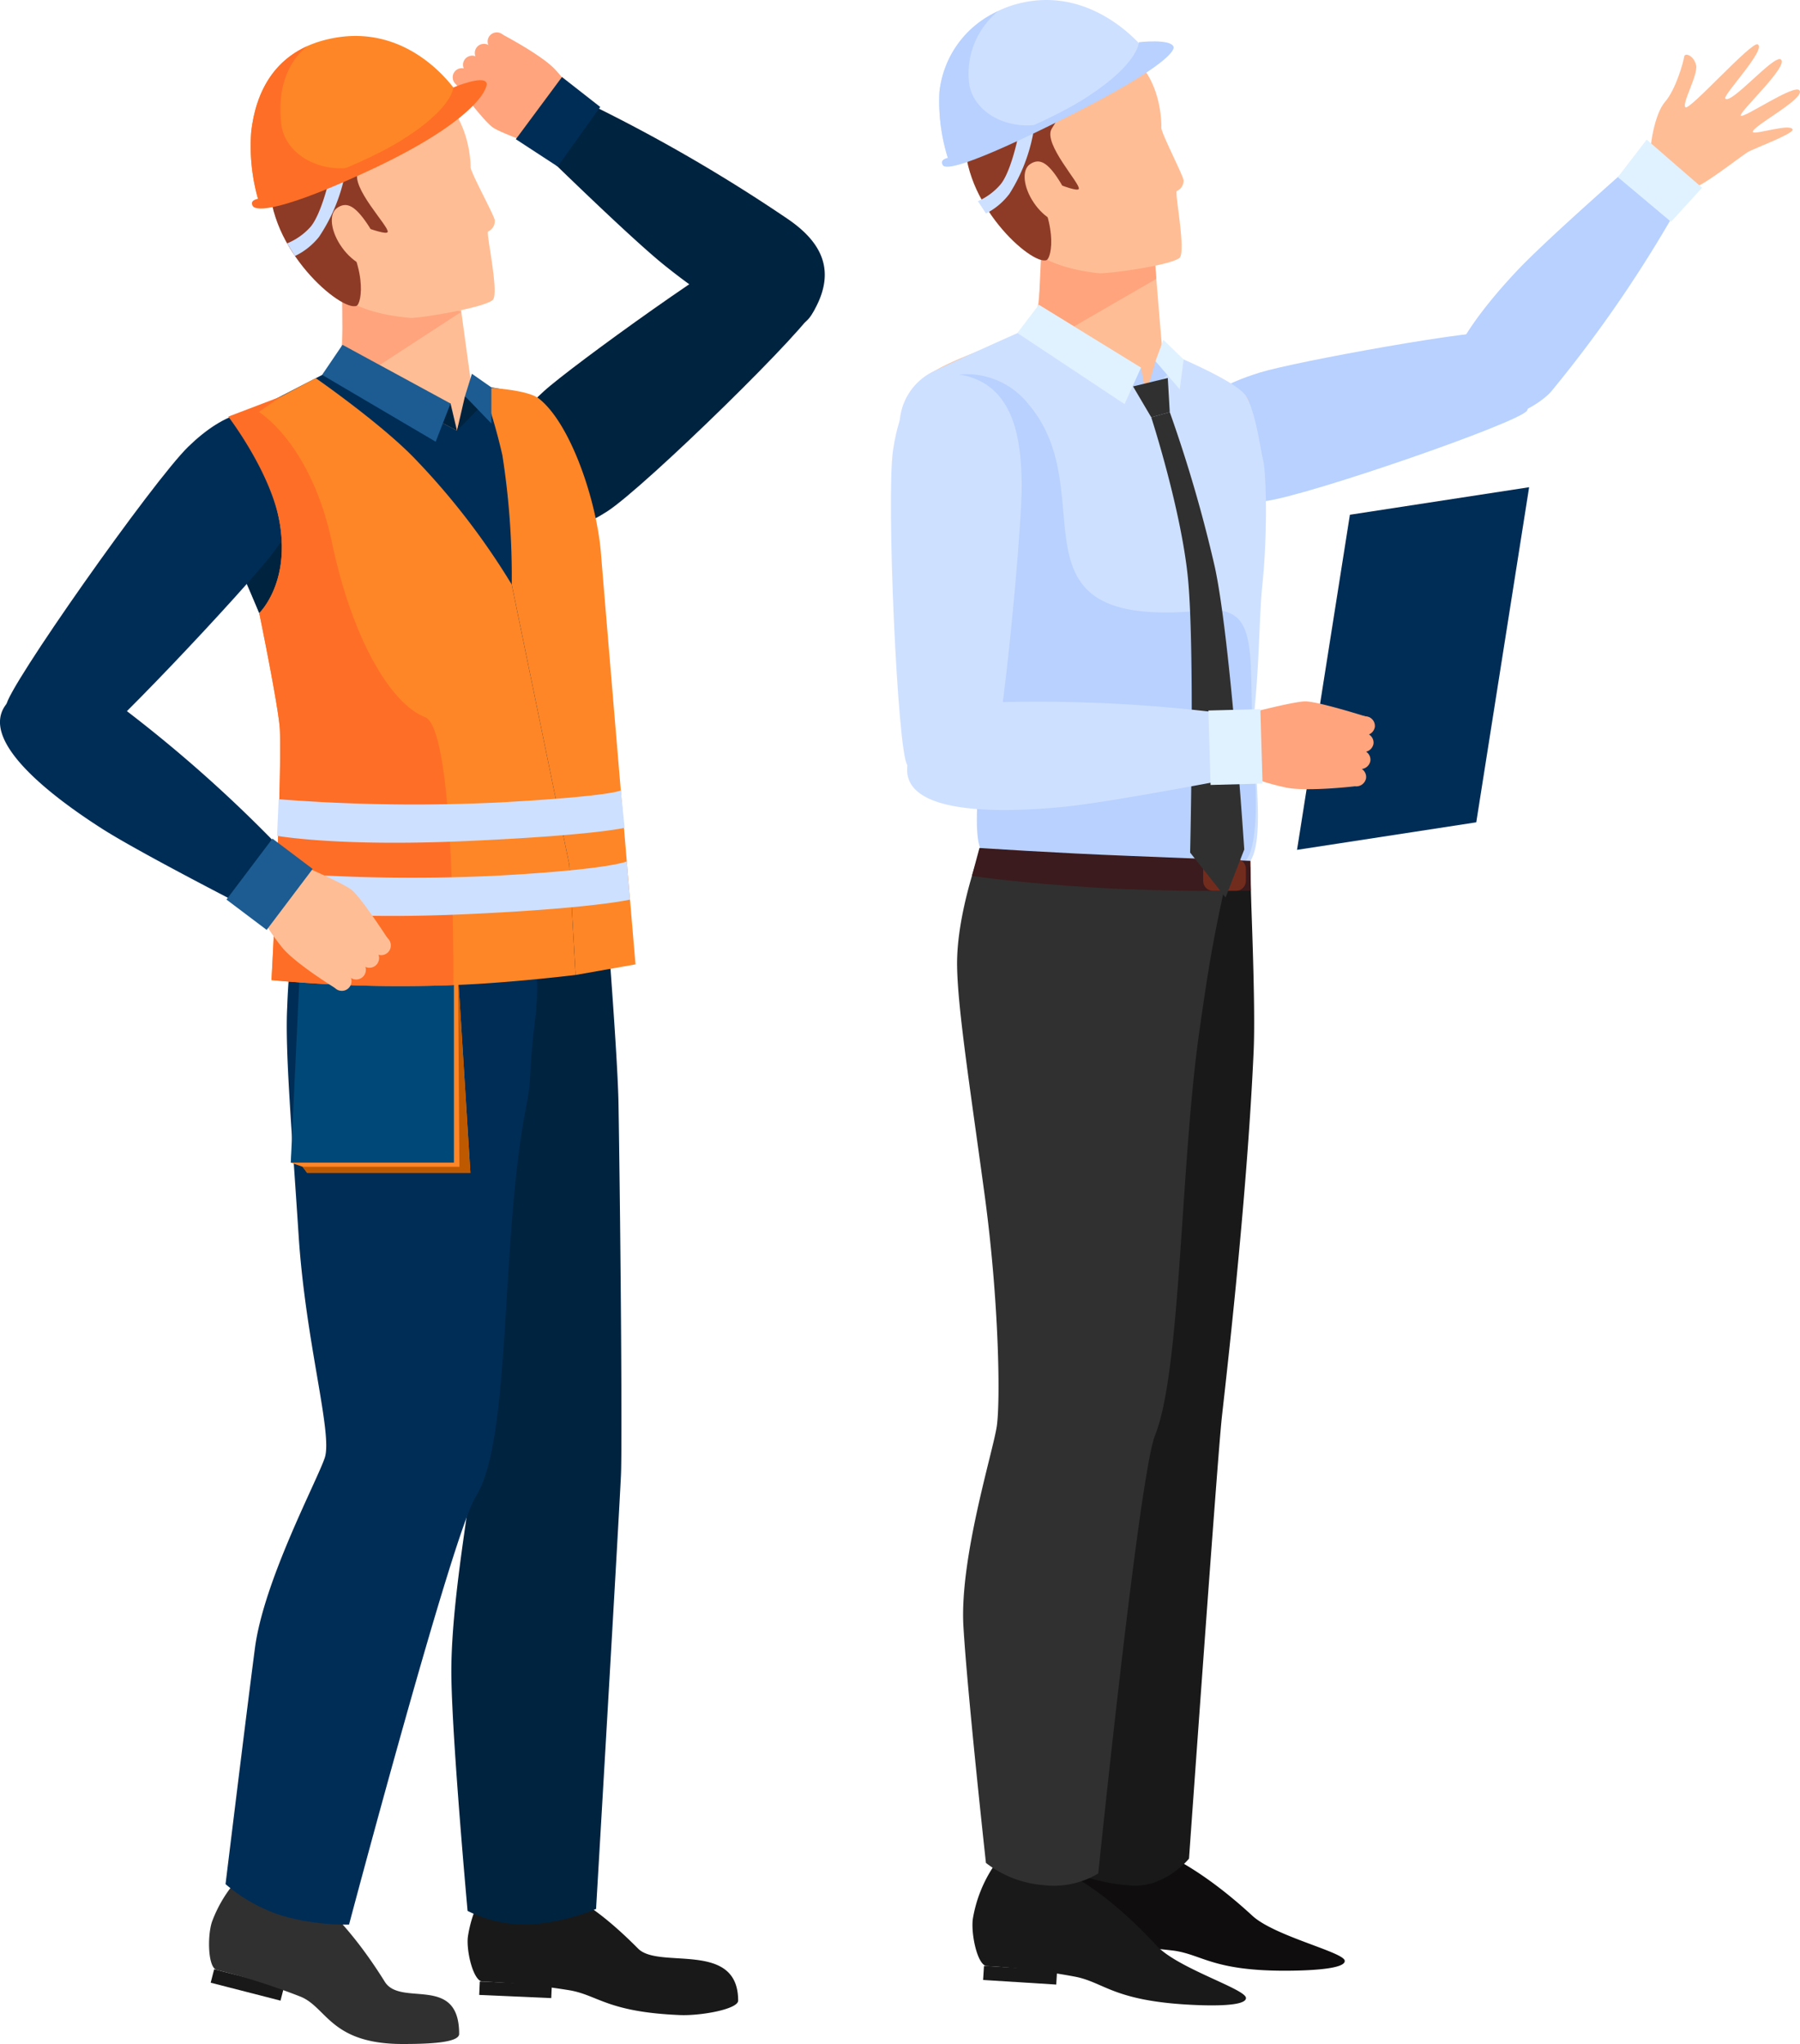 <svg id="グループ_42" data-name="グループ 42" xmlns="http://www.w3.org/2000/svg" xmlns:xlink="http://www.w3.org/1999/xlink" width="257.471" height="292.382" viewBox="0 0 257.471 292.382">
  <defs>
    <clipPath id="clip-path">
      <rect id="長方形_56" data-name="長方形 56" width="257.471" height="292.383" fill="none"/>
    </clipPath>
  </defs>
  <path id="パス_5" data-name="パス 5" d="M79.008,67.982,53.37,71.921l7.561-47.934,25.637-3.939Z" transform="translate(132.157 49.646)" fill="#002d56"/>
  <g id="グループ_41" data-name="グループ 41" transform="translate(0 0)">
    <g id="グループ_40" data-name="グループ 40" clip-path="url(#clip-path)">
      <path id="パス_6" data-name="パス 6" d="M61.272,43.44c-5.44-3.928,3.546-14.527,8.2-19.481s19.648-18,19.648-18l5.635,4.755a184.005,184.005,0,0,1-20.4,30.525c-1.244,1.47-7.54,6.195-13.078,2.2" transform="translate(147.525 14.766)" fill="#b8d1ff"/>
      <path id="パス_7" data-name="パス 7" d="M67.451,22.7s1.745-3.362,1.606-4.766.56-6.125,2.093-7.884,2.625-5.691,2.718-6.414,1.411-.174,1.721,1.189-2.11,5.531-1.523,6.017S83.5,1.406,84.387,1.834c1.342.647-5.006,7.3-4.634,7.752.8.963,6.925-6.268,7.94-5.6,1.307.852-6.146,7.676-5.708,8.061s7.658-4.585,8.388-3.633c.914,1.189-7.1,5.308-6.657,5.979.268.407,5.475-1.321,5.677-.355.118.567-5.409,2.673-6.285,3.132s-7.168,5.489-8.193,5.239S70.879,24.4,70.879,24.4Z" transform="translate(167.024 4.508)" fill="#ffbd95"/>
      <path id="パス_8" data-name="パス 8" d="M78.623,12.628,74.176,17.5,66.57,11.112l4.123-5.367Z" transform="translate(164.844 14.227)" fill="#e0f2ff"/>
      <path id="パス_9" data-name="パス 9" d="M48.728,30.919c.393,6.212,5.652,7.738,11.732,6.952S96.787,26.629,97.819,24.943s-.7-10.495-3.448-11.221-29.816,4.234-34.7,5.75-11.4,4.168-10.94,11.447" transform="translate(120.603 33.799)" fill="#b8d1ff"/>
      <path id="パス_10" data-name="パス 10" d="M57.424,7.857s-.918,18.455-2,19.342c-3.355,2.76-15.494,5.037-17.795,9.866C34.85,42.918,49.763,69.372,51.678,78.1s-2.249,22.192-3.619,30.733,25.439,19.043,26.426,19.05,9.688-8.027,11.35-10.808.174-24.7.212-30.288S87.5,61.62,87.761,60.341a38.693,38.693,0,0,0-.747-17.113c-.316-1.808-.2-4.832-1.1-5.993-1.79-2.315-11.823-5.416-11.979-6.567s-1.425-17.18-1.425-17.18Z" transform="translate(92.335 19.456)" fill="#ffbd95"/>
      <path id="パス_11" data-name="パス 11" d="M56.1,13.42l16.144,9.772,2.36-6.3s10.616,4.255,11.979,6.563,1.992,7.3,2.433,9.16.657,10.411-.115,17.819c-.452,4.338-.379,10.074-1.085,17.461-.6,6.323,1.728,18.264-.619,22.012-.417.671-5.43.271-14.788-.24-10.832-.6-22.954-.66-23.44-1.06-2.079-1.724,2.107-20.166,1.742-22.022S37.221,32.487,37.03,28.274a8.6,8.6,0,0,1,5.19-8.548C45.422,18.162,56.1,13.42,56.1,13.42" transform="translate(91.667 33.232)" fill="#cee0ff"/>
      <path id="パス_12" data-name="パス 12" d="M41.789,15.792a11.28,11.28,0,0,1,11.847,3.952C64.589,32.68,49.27,52.084,78.588,49.2c8.777-.862,6.191,6.709,7.29,21.66.987,13.463-1.415,14.235-1.415,14.235l-36.455-.921c-4.349.831.793-22.623-.834-27.135S37.84,29.843,37.767,26.454s4.022-10.662,4.022-10.662" transform="translate(93.517 38.125)" fill="#b8d1ff"/>
      <path id="パス_13" data-name="パス 13" d="M59.55,16.422l-.556-6.946-15.8.959-.452,9.692,5.034,3.1Z" transform="translate(105.848 23.466)" fill="#ffa47c"/>
      <path id="パス_14" data-name="パス 14" d="M61.823,2.944C56.769.567,44.153.873,40.854,10.258s1.533,16.133,6.056,19.828c3.528,2.882,6.48,4.168,11.736,4.8,1.071.132,10.05-1.057,11.572-2.166,1.039-.761-.713-9.521-.362-9.594a1.611,1.611,0,0,0,.97-1.578c-.24-1.025-3.226-6.782-3.181-7.5s-.028-8.374-5.823-11.1" transform="translate(98.469 4.2)" fill="#ffbd95"/>
      <path id="パス_15" data-name="パス 15" d="M65.529,6.768S57.9,5.138,52.121,15.018c-1.244,2.127,4.137,7.842,3.89,8.576-.268.789-7.947-2.934-7.477-2.239,4.776,7.067,3.56,12.163,2.864,12.431-2.117.82-12.2-8.107-11.68-18.038S49.5,1.954,51.933,1.717s9.476-1.881,13.6,5.051" transform="translate(98.302 3.418)" fill="#8d3b26"/>
      <path id="パス_16" data-name="パス 16" d="M46.776,8.866c1.533,2.246,2.934,5.482,1.714,6.3s-3.455-.341-4.988-2.586-1.79-4.728-.57-5.548,2.312-.414,3.845,1.832" transform="translate(104.399 16.455)" fill="#ffbd95"/>
      <rect id="長方形_51" data-name="長方形 51" width="10.481" height="1.957" transform="translate(154.661 278.311)" fill="#191919"/>
      <path id="パス_17" data-name="パス 17" d="M46.355,76.186a18.21,18.21,0,0,0-2.437,7.359c-.163,2.065,1.067,6.421,2.426,6.421a101.036,101.036,0,0,1,12.786.709c4.088.553,5.618,2.9,16.071,2.878,3.049-.007,8.593-.2,8.43-1.439s-10.025-3.49-13.21-6.424c-8.047-7.418-13.411-9.212-13.411-9.212s-10.373-.688-10.655-.292" transform="translate(108.716 188.349)" fill="#0f0d0d"/>
      <path id="パス_18" data-name="パス 18" d="M43.2,43.235s-.685,4.244-1.321,10.328S47.114,79.121,49.2,94.437s3.365,18.41,2.847,22.029-5.065,18.268-4.484,28.015S50.1,179.716,50.1,179.716a27.085,27.085,0,0,0,7.9,1.79c5.02.483,8.5-3.838,8.5-3.838s4.043-56.948,4.679-62.958c.414-3.886,3.594-30.716,4.568-52.588.313-7.036-.487-23.308-.487-26.218,0-2.023-32.065,7.331-32.065,7.331" transform="translate(103.574 88.198)" fill="#191919"/>
      <rect id="長方形_52" data-name="長方形 52" width="2.019" height="10.48" transform="matrix(0.063, -0.998, 0.998, 0.063, 140.623, 283.223)" fill="#191919"/>
      <path id="パス_19" data-name="パス 19" d="M42.991,76.868a19.219,19.219,0,0,0-2.92,7.429c-.3,2.12.64,6.685,2,6.768A97.33,97.33,0,0,1,54.779,92.6c4.043.824,5.412,3.341,15.845,3.97,3.045.184,8.593.33,8.51-.956s-9.775-4.224-12.754-7.446C58.84,80.018,53.6,77.834,53.6,77.834S43.3,76.479,42.991,76.868" transform="translate(99.086 190.17)" fill="#191919"/>
      <path id="パス_20" data-name="パス 20" d="M42.752,34.955s-3.469,9.1-3.368,16.644c.083,6.118,1.842,17.343,3.925,32.659s2.277,29.551,1.759,33.167-5.357,18.949-4.776,28.7,3.219,33.8,3.219,33.8a15.378,15.378,0,0,0,8.079,3.16,12.37,12.37,0,0,0,7.988-1.655s5.854-57.045,8.117-62.659c3.615-8.962,3.612-36.9,6.115-56.148.226-1.752,1.057-7.411,1.439-9.789,1.307-8.155,2.979-14.861,2.979-14.861Z" transform="translate(97.517 86.557)" fill="#303030"/>
      <path id="パス_21" data-name="パス 21" d="M52.515,16.02l.7,3.841-8.506-5.1Z" transform="translate(110.696 36.563)" fill="#b8d1ff"/>
      <path id="パス_22" data-name="パス 22" d="M47.15,19.616l1.373-4.752,2.044,1.613Z" transform="translate(116.755 36.807)" fill="#b8d1ff"/>
      <path id="パス_23" data-name="パス 23" d="M47.545,17.045l3.469,4.012.56-4.262-2.9-2.812Z" transform="translate(117.733 34.625)" fill="#e0f2ff"/>
      <path id="パス_24" data-name="パス 24" d="M41.068,34.893s10.825.727,21.553,1.14,17.2.706,17.2.706l.059,4.255s-11.009.247-22.338-.438c-11.183-.674-17.552-1.665-17.552-1.665Z" transform="translate(99.034 86.404)" fill="#3b1b1d"/>
      <path id="パス_25" data-name="パス 25" d="M50.909,39.893h3.3a1.4,1.4,0,0,0,1.4-1.4V36.747a1.4,1.4,0,0,0-1.4-1.4h-3.3a1.4,1.4,0,0,0-1.4,1.4v1.745a1.4,1.4,0,0,0,1.4,1.4" transform="translate(122.593 87.526)" fill="#722c1d"/>
      <path id="パス_26" data-name="パス 26" d="M46.623,16.76l4.968-1.206.285,4.881-2.649.744Z" transform="translate(115.448 38.515)" fill="#303030"/>
      <path id="パス_27" data-name="パス 27" d="M47.371,17.7s4.126,12.678,5.2,22.526.362,39.74.362,39.74l5.072,6.417,2.67-6.862s-1.926-29.684-4.185-40.3A198.69,198.69,0,0,0,50.02,16.958Z" transform="translate(117.302 41.993)" fill="#303030"/>
      <path id="パス_28" data-name="パス 28" d="M41.863,16.58l3.066-4.039,14.618,8.99-2.353,5.218Z" transform="translate(103.664 31.054)" fill="#e0f2ff"/>
      <path id="パス_29" data-name="パス 29" d="M47.2,15.621c-6.254-1.446-9.271,3.862-10.244,10.773s.671,43.262,2.041,44.909,10.571,2.409,12.083-.393,4.384-34,4.293-39.82S54.524,17.318,47.2,15.621" transform="translate(90.773 38.091)" fill="#cee0ff"/>
      <path id="パス_30" data-name="パス 30" d="M37.329,38.481c-.236,6.963,15.017,6.188,22.446,5.454s28.842-4.943,28.842-4.943l-.355-7.641a213.33,213.33,0,0,0-40.248-2.3c-2.11.1-10.446,2.343-10.686,9.428" transform="translate(92.428 71.473)" fill="#cee0ff"/>
      <path id="パス_31" data-name="パス 31" d="M62.557,33.675v-.007a1.367,1.367,0,0,0-1.224-1.516l-6.059-.789a1.425,1.425,0,0,0-1.613,1.161v.007a1.375,1.375,0,0,0,1.224,1.519l6.059.786a1.422,1.422,0,0,0,1.613-1.161" transform="translate(132.846 77.632)" fill="#ffa47c"/>
      <path id="パス_32" data-name="パス 32" d="M62.734,32.964v-.007a1.372,1.372,0,0,0-1.224-1.519l-6.059-.786a1.422,1.422,0,0,0-1.613,1.161v.007a1.375,1.375,0,0,0,1.224,1.519l6.059.786a1.422,1.422,0,0,0,1.613-1.161" transform="translate(133.284 75.871)" fill="#ffa47c"/>
      <path id="パス_33" data-name="パス 33" d="M62.862,32.261v-.007a1.372,1.372,0,0,0-1.224-1.519l-6.059-.786a1.422,1.422,0,0,0-1.613,1.161v.007a1.375,1.375,0,0,0,1.224,1.519l6.059.786a1.422,1.422,0,0,0,1.613-1.161" transform="translate(133.601 74.13)" fill="#ffa47c"/>
      <path id="パス_34" data-name="パス 34" d="M62.917,31.573v-.007a1.367,1.367,0,0,0-1.224-1.516l-6.059-.789a1.422,1.422,0,0,0-1.613,1.161v.007a1.375,1.375,0,0,0,1.224,1.519l6.059.786a1.422,1.422,0,0,0,1.613-1.161" transform="translate(133.737 72.427)" fill="#ffa47c"/>
      <path id="パス_35" data-name="パス 35" d="M50.351,31.5s9.726-2.656,11.7-2.635,9.289,2.367,9.289,2.367-2.666,2.11-2.663,3.786.441,5.99.441,5.99-6.657.786-9.716.205a32.275,32.275,0,0,1-5.937-1.815Z" transform="translate(124.681 71.467)" fill="#ffa47c"/>
      <path id="パス_36" data-name="パス 36" d="M57.468,39.832l-7.432.195-.313-10.651,7.432-.195Z" transform="translate(123.126 72.258)" fill="#e0f2ff"/>
      <path id="パス_37" data-name="パス 37" d="M45.9,6.8s-1.012,4.822-2.479,6.49a9.034,9.034,0,0,1-3.181,2.329L41.4,17.38a9.76,9.76,0,0,0,3.348-2.809,24.528,24.528,0,0,0,3.348-8.36c.4-2.319-2.2.591-2.2.591" transform="translate(99.636 13.159)" fill="#cee0ff"/>
      <path id="パス_38" data-name="パス 38" d="M67.991,7.035S60.823-2.218,50.057.5A15.124,15.124,0,0,0,38.7,13.157a27.217,27.217,0,0,0,1.2,9.417s9.546-2.444,12.674-3.966S66.031,10.964,67.991,7.035" transform="translate(95.673 0.001)" fill="#cee0ff"/>
      <path id="パス_39" data-name="パス 39" d="M71.891,2.476c.243.7-2.1,3.622-17.788,11.312-13.279,6.508-14.965,6.083-15.233,5.6s-.073-.817.733-1.029,12.838-4.071,20.082-8.805,7.248-7.731,7.248-7.731,4.543-.535,4.957.654" transform="translate(95.973 4.216)" fill="#b8d1ff"/>
      <path id="パス_40" data-name="パス 40" d="M42.958,10.867A11.574,11.574,0,0,1,47.112.456,14.292,14.292,0,0,0,38.7,12.028a27.27,27.27,0,0,0,1.206,9.417s3.389.268,13.47-4.853c-5.173,1.019-9.817-1.78-10.418-5.725" transform="translate(95.674 1.13)" fill="#b8d1ff"/>
      <rect id="長方形_53" data-name="長方形 53" width="1.987" height="10.312" transform="translate(30.137 283.616) rotate(-75.594)" fill="#191919"/>
      <path id="パス_41" data-name="パス 41" d="M13.227,77.18a18.975,18.975,0,0,0-4.2,6.64c-.681,1.992-.615,6.577.678,6.911a95.884,95.884,0,0,1,12.007,3.831c3.754,1.54,4.293,6.761,14.579,6.761,3.754,0,8.082-.174,8.082-1.443,0-8.586-8.35-3.8-10.634-7.46C27.959,83.152,23.3,80.076,23.3,80.076S13.6,76.86,13.227,77.18" transform="translate(21.303 191.061)" fill="#303030"/>
      <path id="パス_42" data-name="パス 42" d="M63.067,36.143c-3.692,6.038-15.56-2.565-21.142-7.057s-20.5-19.22-20.5-19.22l4.55-6.306a231.85,231.85,0,0,1,33.73,19.008c4.714,3.254,7.116,7.432,3.358,13.575" transform="translate(53.063 8.816)" fill="#00233f"/>
      <path id="パス_43" data-name="パス 43" d="M20.414,1.753l0,0a1.3,1.3,0,0,0,.07,1.835l4.1,3.765a1.315,1.315,0,0,0,1.849-.076l.007,0a1.3,1.3,0,0,0-.073-1.835l-4.1-3.765a1.319,1.319,0,0,0-1.853.076" transform="translate(49.685 3.302)" fill="#ffa47c"/>
      <path id="パス_44" data-name="パス 44" d="M19.886,2.223l0,0a1.3,1.3,0,0,0,.07,1.835l4.1,3.765A1.315,1.315,0,0,0,25.9,7.75l.007,0a1.3,1.3,0,0,0-.073-1.835l-4.1-3.765a1.319,1.319,0,0,0-1.853.076" transform="translate(48.377 4.466)" fill="#ffa47c"/>
      <path id="パス_45" data-name="パス 45" d="M19.4,2.712l0,0a1.3,1.3,0,0,0,.07,1.832l4.1,3.768a1.315,1.315,0,0,0,1.849-.076l.007-.007A1.3,1.3,0,0,0,25.351,6.4l-4.1-3.768a1.322,1.322,0,0,0-1.853.08" transform="translate(47.174 5.674)" fill="#ffa47c"/>
      <path id="パス_46" data-name="パス 46" d="M18.976,3.225l0,0a1.3,1.3,0,0,0,.07,1.835l4.1,3.765a1.319,1.319,0,0,0,1.853-.076l0,0a1.3,1.3,0,0,0-.07-1.835l-4.1-3.765a1.319,1.319,0,0,0-1.853.076" transform="translate(46.124 6.947)" fill="#ffa47c"/>
      <path id="パス_47" data-name="パス 47" d="M34.514,18.679s-8.757-2.955-10.224-4-5.635-6.692-5.635-6.692,3.17-.278,4.095-1.6,3-4.954,3-4.954,5.419,2.84,7.387,4.888a28.182,28.182,0,0,1,3.435,4.512Z" transform="translate(46.194 3.542)" fill="#ffa47c"/>
      <path id="パス_48" data-name="パス 48" d="M27.826,3.169,33.3,7.452,27.2,15.965l-5.972-3.9Z" transform="translate(52.557 7.848)" fill="#002d56"/>
      <path id="パス_49" data-name="パス 49" d="M21.785,47.037c3.181,5.746,8.878,4.822,14.322,1.331S65.655,21.261,65.881,19.189s-5.4-9.688-8.353-9.139S31.021,27.539,27.048,31.189s-8.99,9.118-5.263,15.848" transform="translate(50.702 24.817)" fill="#00233f"/>
      <path id="パス_50" data-name="パス 50" d="M27.648,9.375s.076,18.939-.98,19.9C23.386,32.294,11.087,35.287,9,40.359c-2.531,6.143,14.19,32.4,16.63,41.225s-1.085,22.842-2.016,31.655,27.087,18.1,28.1,18.049,9.473-8.746,11.02-11.687-1.178-25.29-1.45-31.011.108-25.835.3-27.16c1.3-8.84-1.279-15.64-1.7-17.475s-.469-4.936-1.457-6.076c-1.964-2.27-12.4-4.891-12.626-6.063s-2.4-17.506-2.4-17.506Z" transform="translate(21.638 23.215)" fill="#ffbd95"/>
      <path id="パス_51" data-name="パス 51" d="M27.256,15.1l17.058,9.115,2.072-6.581s8.979.866,10.505,3.153S61.448,31.064,62,32.938s1.244,10.62.862,18.247c-.226,4.467.167,10.331-.149,17.93-.271,6.508,1.2,22.592,1.2,22.592s-6.17.549-15.779.539c-11.12-.014-24.073-.9-24.591-1.29-2.225-1.651,1.589-19.262,1.112-21.142S8.981,35.656,8.557,31.352A8.806,8.806,0,0,1,13.4,22.321c3.188-1.78,13.856-7.22,13.856-7.22" transform="translate(21.053 37.394)" fill="#002d56"/>
      <path id="パス_52" data-name="パス 52" d="M13.713,16.919s-3.838,9.754-.156,14.315S30.11,53.666,34.341,54.74c15.111,3.827,3.935,15.921,6.334,24.952.893,3.375,15.65,7.5,15.65,7.5l-34.046-.775c-4.4,1.088.285-21.25-1.623-25.78S8.8,36.452,9.343,29.854c.285-3.466,4.37-12.935,4.37-12.935" transform="translate(23.083 41.896)" fill="#00233f"/>
      <path id="パス_53" data-name="パス 53" d="M31.138,16.554,14.073,11.326l.066,9.946,5.326,2.892Z" transform="translate(34.848 28.047)" fill="#ffa47c"/>
      <path id="パス_54" data-name="パス 54" d="M33.406,4.43c-5.246-2.3-18.16-1.644-21.288,8.061s2.009,16.488,6.744,20.155c3.7,2.857,6.751,4.092,12.156,4.6,1.1.1,10.265-1.356,11.795-2.534,1.046-.806-.984-9.74-.629-9.824a1.645,1.645,0,0,0,.952-1.641c-.271-1.043-3.49-6.866-3.462-7.6S39.416,7.065,33.406,4.43" transform="translate(27.637 8.227)" fill="#ffbd95"/>
      <path id="パス_55" data-name="パス 55" d="M37.3,8.261S29.437,6.8,23.781,17.077C22.564,19.291,28.234,25,28,25.76c-.25.813-8.218-2.791-7.721-2.093,5.086,7.112,3.98,12.365,3.271,12.66-2.145.9-12.723-7.978-12.455-18.167s9.65-14.4,12.136-14.708S32.889,1.27,37.3,8.261" transform="translate(27.455 7.418)" fill="#8d3b26"/>
      <path id="パス_56" data-name="パス 56" d="M18.384,10.639c1.634,2.26,3.153,5.538,1.926,6.41s-3.546-.254-5.18-2.513-1.964-4.8-.733-5.67,2.353-.487,3.987,1.773" transform="translate(33.808 20.891)" fill="#ffbd95"/>
      <rect id="長方形_54" data-name="長方形 54" width="1.924" height="10.314" transform="matrix(0.044, -0.999, 0.999, 0.044, 68.546, 285.365)" fill="#191919"/>
      <path id="パス_57" data-name="パス 57" d="M22,77.7a17.938,17.938,0,0,0-2.718,7.126c-.25,2.023.768,6.358,2.107,6.417A99.363,99.363,0,0,1,33.92,92.5c3.994.72,5.4,3.1,15.671,3.528,3,.129,8.35-.838,8.35-2.065,0-8.68-11.308-4.415-14.308-7.439-7.585-7.644-11.176-8.075-11.176-8.075S22.292,77.325,22,77.7" transform="translate(47.643 192.216)" fill="#191919"/>
      <path id="パス_58" data-name="パス 58" d="M15.313,39.119s.6,15.028.334,21.042,6.664,24.789,9.612,39.706,4.4,17.885,4.105,21.466-2.861,17.5-2.718,27.108S28.964,181.9,28.964,181.9a18.585,18.585,0,0,0,8.92,1.94,29.829,29.829,0,0,0,9.459-2.221s3.292-56.12,3.56-62.061c.177-3.841-.007-31.436-.348-52.971-.108-6.932-1.724-26.8-1.895-29.656Z" transform="translate(37.919 91.445)" fill="#00233f"/>
      <path id="パス_59" data-name="パス 59" d="M18.97,45.972a94.386,94.386,0,0,0-.869,9.963c-.334,6.087.629,17.367,1.63,32.732s4.908,28.387,3.73,31.832-8.722,17.572-9.984,27.226-4.2,33.733-4.2,33.733a23.176,23.176,0,0,0,8.193,4.547,33.682,33.682,0,0,0,9.473,1.241S41.84,131.071,45.08,125.988c5.173-8.107,3.455-36.876,7.22-55.856.845-4.262.264-4.373,1.3-12.73,1.154-9.361-2.3-21.841-2.3-21.841Z" transform="translate(22.984 88.058)" fill="#002d56"/>
      <path id="パス_60" data-name="パス 60" d="M24.284,17.212l.921,3.893-8.986-4.749Z" transform="translate(40.162 40.504)" fill="#00233f"/>
      <path id="パス_61" data-name="パス 61" d="M18.8,21.241l1.144-4.94,2.18,1.537Z" transform="translate(46.564 40.367)" fill="#00233f"/>
      <path id="パス_62" data-name="パス 62" d="M19.853,15.94s6.3.212,8.082,1.613c4.5,3.542,8.256,14.52,8.868,22.175s4.936,58.748,4.936,58.748l-8.565,1.516-.9-15.775L24.038,44.132A112,112,0,0,0,22.7,25.653a81.374,81.374,0,0,0-2.851-9.713" transform="translate(49.161 39.472)" fill="#ff8626"/>
      <path id="パス_63" data-name="パス 63" d="M17.737,8.53s-1.14,4.835-2.663,6.48a9.115,9.115,0,0,1-3.261,2.263l1.123,1.808a9.81,9.81,0,0,0,3.441-2.739,24.721,24.721,0,0,0,3.587-8.346c.455-2.326-2.228.535-2.228.535" transform="translate(29.252 17.542)" fill="#cee0ff"/>
      <path id="パス_64" data-name="パス 64" d="M40.06,9.875S33.431-.845,21.4,1.943c-8.583,1.985-10.5,8.983-10.988,13.279a27.618,27.618,0,0,0,.97,9.542s9.674-2.2,12.862-3.643S37.985,13.786,40.06,9.875" transform="translate(25.519 3.665)" fill="#ff8626"/>
      <path id="パス_65" data-name="パス 65" d="M43.931,3.715c.229.716-1.582,5.548-17.569,12.866-13.536,6.195-15.633,5.187-15.89,4.693s-.056-.831.765-1.019,13.025-3.747,20.444-8.319,7.495-7.6,7.495-7.6,4.37-1.835,4.755-.622" transform="translate(25.667 8.174)" fill="#ff6e26"/>
      <path id="パス_66" data-name="パス 66" d="M14.729,13.124c-.351-2.8-.344-7.895,3.678-11.221-6.052,2.746-7.571,8.531-7.992,12.271a27.618,27.618,0,0,0,.97,9.542s3.4.365,13.682-4.519c-5.232.883-9.834-2.072-10.338-6.073" transform="translate(25.519 4.713)" fill="#ff6e26"/>
      <path id="パス_67" data-name="パス 67" d="M13.254,18.491l2.917-4.3,15.455,8.4L29.5,28.054Z" transform="translate(32.82 35.131)" fill="#1c5c92"/>
      <path id="パス_68" data-name="パス 68" d="M19.133,18.579l3.772,3.914,0-5.169-2.781-1.943Z" transform="translate(47.379 38.088)" fill="#1c5c92"/>
      <path id="パス_69" data-name="パス 69" d="M37.654,68.377H14.315l-.65-.876-1.7-.6,2.3-26.343,21.626-.417Z" transform="translate(29.628 99.404)" fill="#ff8626"/>
      <path id="パス_70" data-name="パス 70" d="M35.3,66.94H11.965l1.258-26.812H35.3Z" transform="translate(29.628 99.365)" fill="#004877"/>
      <path id="パス_71" data-name="パス 71" d="M13.1,68.377l-.65-.876H34.876l-.195-27.358,1.762,28.234Z" transform="translate(30.839 99.404)" fill="#bf5900"/>
      <path id="パス_72" data-name="パス 72" d="M41.235,19.8c-4.165-5.089-9.879-2.764-14.927,2.124S.166,56.784.26,58.957s7.064,8.576,10.015,7.3S34.786,41.951,38.3,37.262s7.815-11.5,2.934-17.461" transform="translate(0.644 41.952)" fill="#002d56"/>
      <path id="パス_73" data-name="パス 73" d="M9.81,21.434l11.058-5.875s9.073,6.3,13.985,11.322A102.613,102.613,0,0,1,48.9,45.076L57.139,85.16l.9,15.775s-9.813,1.2-17.656,1.453a197.832,197.832,0,0,1-25.842-.72s1.5-27.706,1.2-35.732c-.108-2.965-2.955-16.762-2.955-16.762s4.363-4.165,2.962-12.726C14.552,29.12,9.81,21.434,9.81,21.434" transform="translate(24.292 38.528)" fill="#ff8626"/>
      <path id="パス_74" data-name="パス 74" d="M37.52,62.194C32.911,60.421,27.262,51.63,24.238,37.3S13.75,18.54,13.75,18.54L17,16.308,9.394,19.214s6.188,8.051,7.387,15.379c1.4,8.562-2.958,12.726-2.958,12.726s2.844,13.8,2.955,16.762c.3,8.027-1.2,35.732-1.2,35.732a197.8,197.8,0,0,0,25.839.72c.059,0,.118,0,.177-.007.017-9.574-.275-36.872-4.071-38.332" transform="translate(23.262 40.383)" fill="#ff6e26"/>
      <path id="パス_75" data-name="パス 75" d="M11.549,37.028a250.192,250.192,0,0,0,31.436.466c16.265-.883,18.647-2.048,18.647-2.048l.462,5.465s-5.364,1.283-23.784,2.1-26.993-.751-26.993-.751Z" transform="translate(28.021 87.773)" fill="#cee0ff"/>
      <path id="パス_76" data-name="パス 76" d="M11.633,33.789a250.187,250.187,0,0,0,31.436.466c16.265-.883,17.5-1.731,17.5-1.731l.549,5.35s-4.3,1.081-22.721,1.9S11.4,39.021,11.4,39.021Z" transform="translate(28.229 80.538)" fill="#cee0ff"/>
      <path id="パス_77" data-name="パス 77" d="M1.037,31.153C-3.6,36.587,8.445,45.19,14.535,49.094S39.526,62.578,39.526,62.578l4.62-6.33a195.614,195.614,0,0,0-28.988-26.18c-1.665-1.2-9.407-4.443-14.12,1.085" transform="translate(-0.001 69.408)" fill="#002d56"/>
      <path id="パス_78" data-name="パス 78" d="M18.918,45.423l.007,0a1.4,1.4,0,0,0,.045-1.957l-4.085-4.293a1.386,1.386,0,0,0-1.964-.045l0,0a1.386,1.386,0,0,0-.045,1.954l4.081,4.3a1.392,1.392,0,0,0,1.964.045" transform="translate(30.934 95.925)" fill="#ffbd95"/>
      <path id="パス_79" data-name="パス 79" d="M19.508,44.958l0,0A1.39,1.39,0,0,0,19.557,43L15.476,38.7a1.389,1.389,0,0,0-1.964-.045l0,0a1.39,1.39,0,0,0-.045,1.957l4.081,4.293a1.392,1.392,0,0,0,1.964.045" transform="translate(32.395 94.777)" fill="#ffbd95"/>
      <path id="パス_80" data-name="パス 80" d="M20.053,44.474l0,0a1.39,1.39,0,0,0,.045-1.957L16.021,38.22a1.386,1.386,0,0,0-1.964-.045l0,0a1.386,1.386,0,0,0-.045,1.954l4.081,4.3a1.392,1.392,0,0,0,1.964.045" transform="translate(33.745 93.575)" fill="#ffbd95"/>
      <path id="パス_81" data-name="パス 81" d="M20.536,43.956l0,0A1.39,1.39,0,0,0,20.585,42L16.5,37.7a1.386,1.386,0,0,0-1.964-.045l0,0a1.386,1.386,0,0,0-.045,1.954l4.081,4.3a1.392,1.392,0,0,0,1.964.045" transform="translate(34.941 92.292)" fill="#ffbd95"/>
      <path id="パス_82" data-name="パス 82" d="M13.364,35.194s9.059,3.754,10.54,4.968,5.517,7.512,5.517,7.512-3.372.076-4.436,1.422-3.5,5.065-3.5,5.065-5.541-3.4-7.488-5.715a30.182,30.182,0,0,1-3.33-5.041Z" transform="translate(26.412 87.149)" fill="#ffbd95"/>
      <rect id="長方形_55" data-name="長方形 55" width="10.922" height="7.204" transform="translate(32.394 128.678) rotate(-52.964)" fill="#1c5c92"/>
    </g>
  </g>
</svg>
